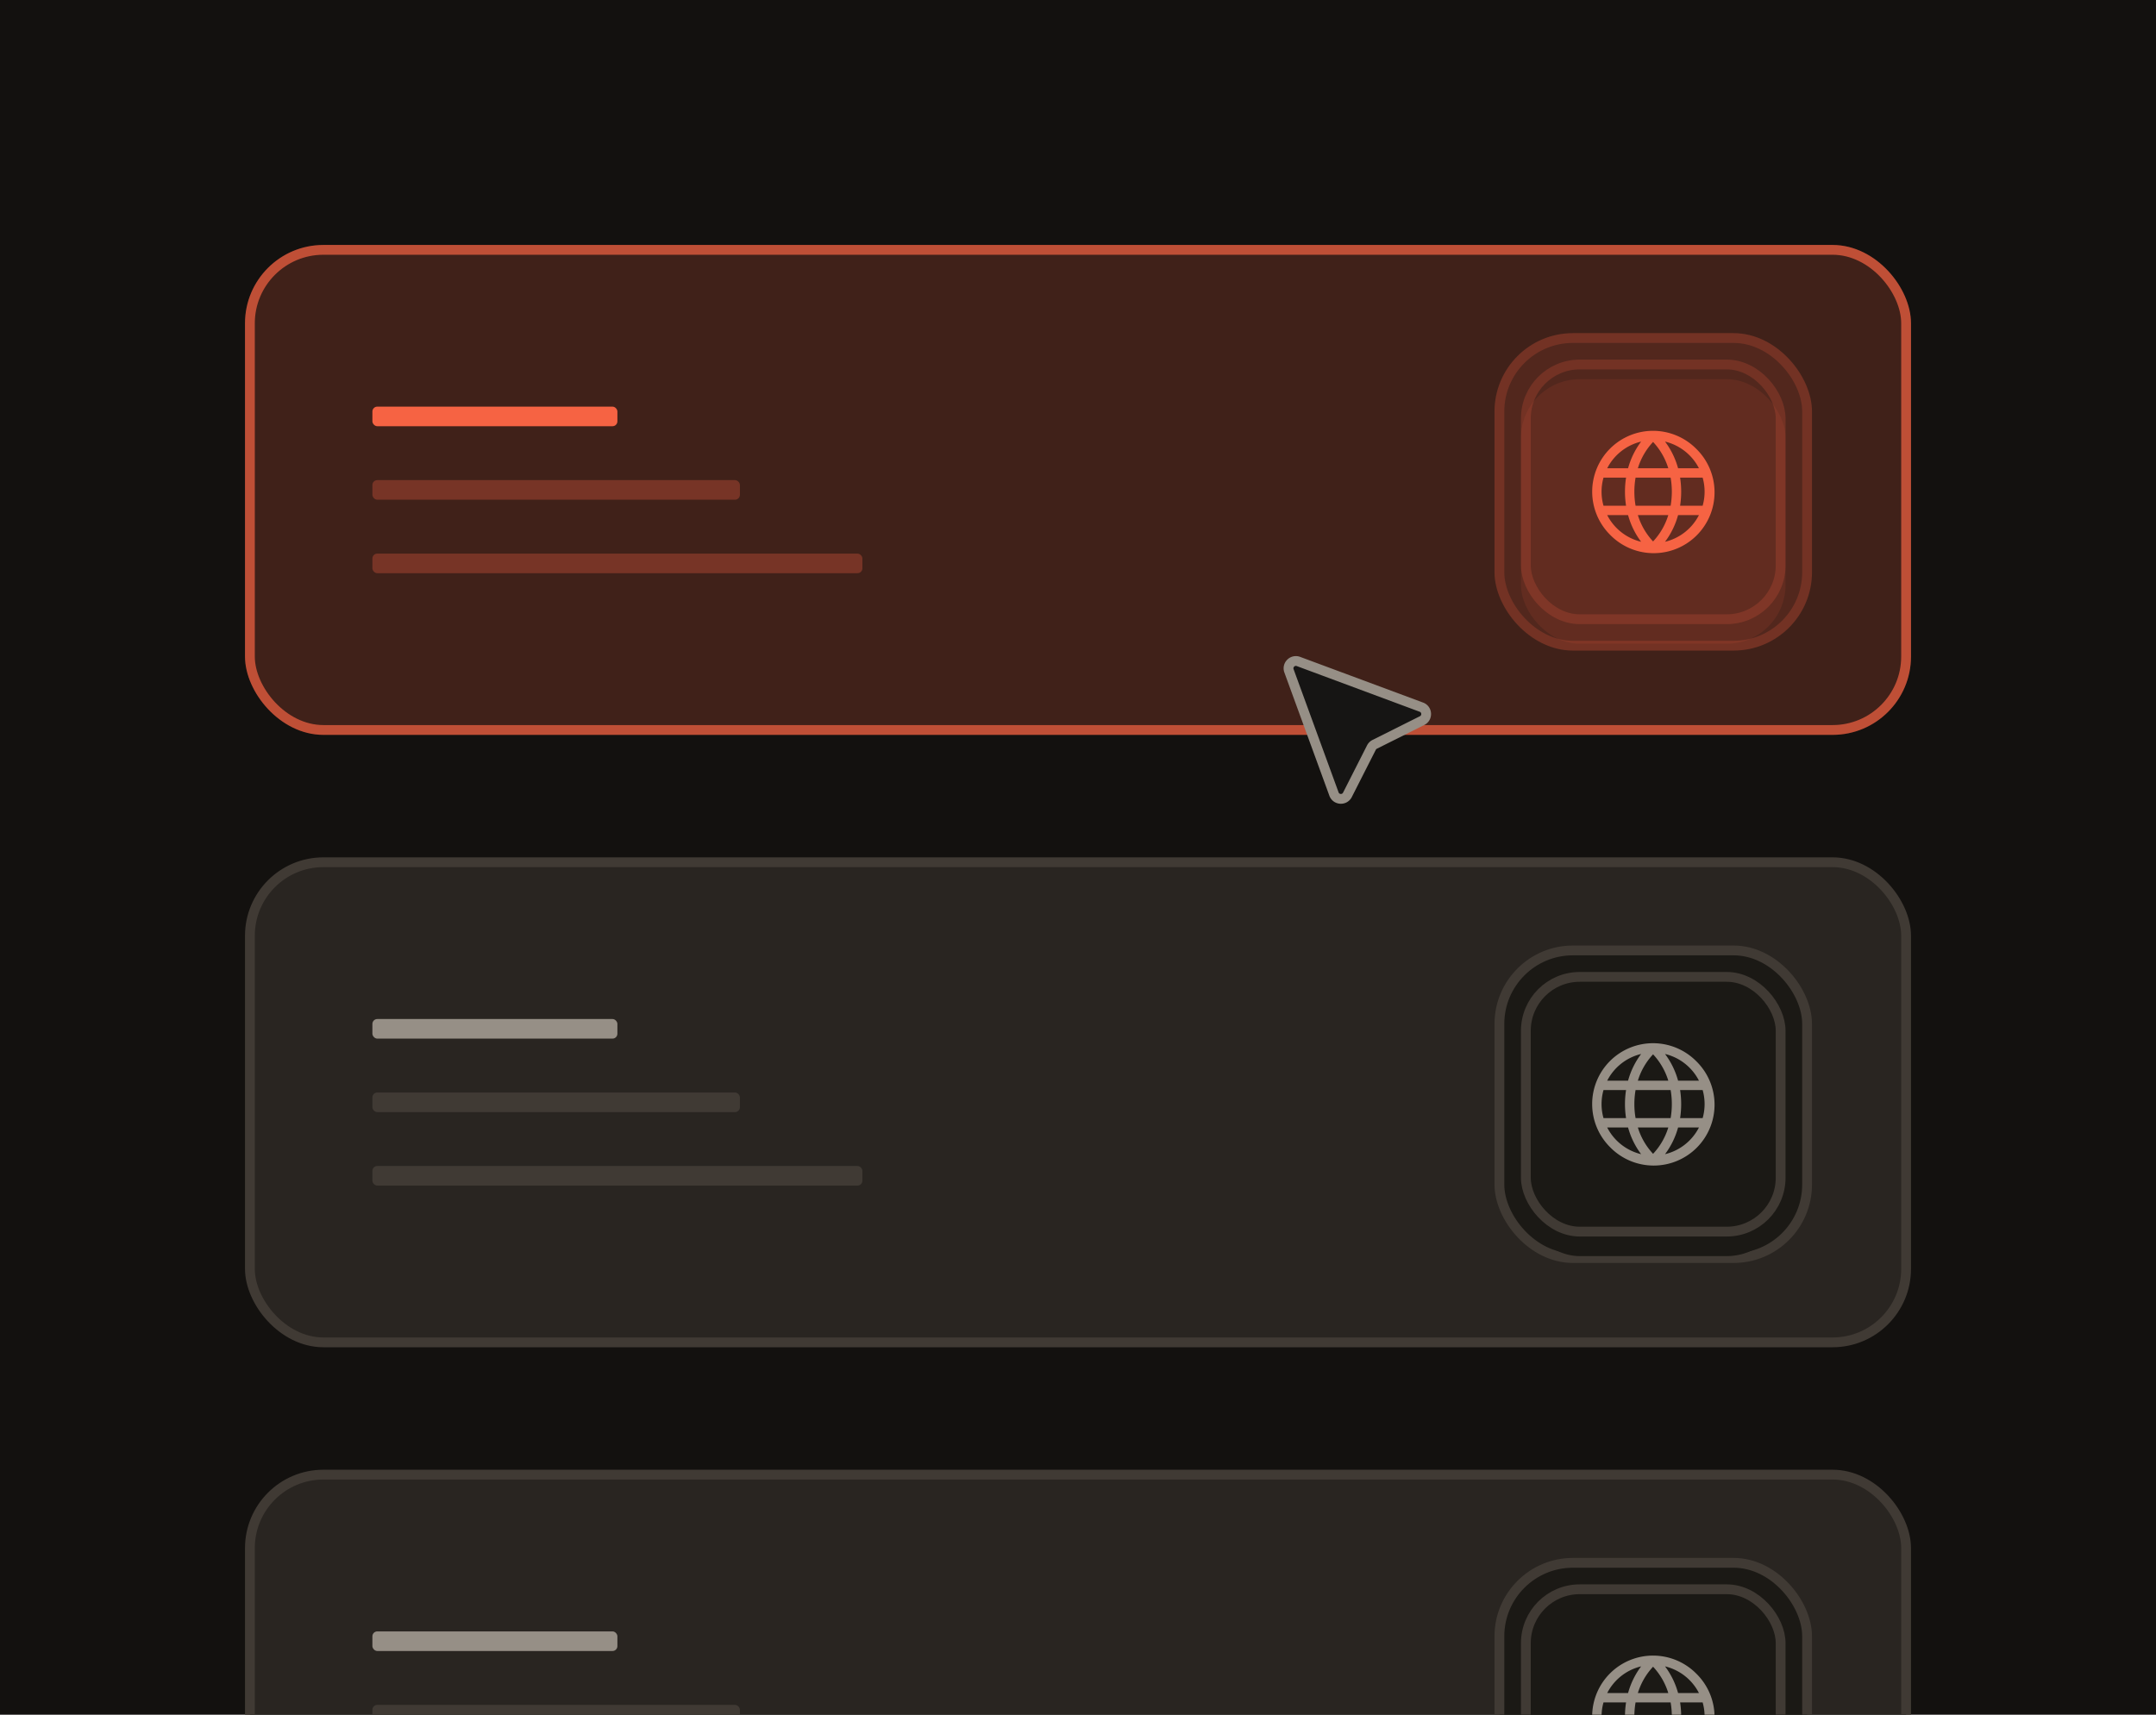 <svg xmlns="http://www.w3.org/2000/svg" width="440" height="350" fill="none"><g clip-path="url(#a)"><path fill="#13110F" d="M0 0h440v350H0z"/><rect width="340" height="100" x="50" y="50" fill="#F66343" fill-opacity=".2" rx="16"/><rect width="338" height="98" x="51" y="51" stroke="#F66343" stroke-opacity=".7" stroke-width="2" rx="15"/><rect width="338" height="98" x="51" y="176" fill="#292521" stroke="#403A34" stroke-width="2" rx="15"/><rect width="50" height="4" x="76" y="208" fill="#968F86" rx="1"/><rect width="75" height="4" x="76" y="223" fill="#403A34" rx="1"/><rect width="100" height="4" x="76" y="238" fill="#403A34" rx="1"/><rect width="62.794" height="62.794" x="306" y="194" fill="#1B1915" stroke="#403A34" stroke-width="2" rx="15"/><g filter="url(#b)"><rect width="53.995" height="53.995" x="310.4" y="198.399" fill="#1B1915" rx="12"/></g><rect width="51.995" height="51.995" x="311.4" y="199.399" stroke="#403A34" stroke-width="2" rx="11"/><path fill="#968F86" d="M337.363 212.938a12.42 12.42 0 0 0-8.786 21.21 12.423 12.423 0 1 0 17.567-17.567 12.435 12.435 0 0 0-8.781-3.643zm10.513 12.425c.001.969-.133 1.934-.398 2.867h-4.601c.293-1.9.293-3.834 0-5.735h4.601c.265.933.399 1.898.398 2.868zm-13.62 4.778h6.213a13.76 13.76 0 0 1-3.106 5.377 13.77 13.77 0 0 1-3.107-5.377zm-.466-1.911a16.836 16.836 0 0 1 0-5.735h7.154a16.836 16.836 0 0 1 0 5.735h-7.154zm-6.941-2.867c-.001-.97.133-1.935.398-2.868h4.601a18.819 18.819 0 0 0 0 5.735h-4.601a10.454 10.454 0 0 1-.398-2.867zm13.62-4.779h-6.213a13.74 13.74 0 0 1 3.107-5.376 13.776 13.776 0 0 1 3.106 5.376zm6.252 0h-4.256a16.155 16.155 0 0 0-2.664-5.448 10.544 10.544 0 0 1 6.924 5.448h-.004zm-11.797-5.448a16.155 16.155 0 0 0-2.664 5.448H328a10.55 10.55 0 0 1 6.924-5.448zM328 230.141h4.26a16.146 16.146 0 0 0 2.664 5.448 10.544 10.544 0 0 1-6.924-5.448zm11.801 5.448a16.146 16.146 0 0 0 2.664-5.448h4.26a10.54 10.54 0 0 1-6.924 5.448z"/><rect width="338" height="98" x="51" y="301" fill="#292521" stroke="#403A34" stroke-width="2" rx="15"/><rect width="50" height="4" x="76" y="83" fill="#F66343" rx="1"/><rect width="75" height="4" x="76" y="98" fill="#F66343" fill-opacity=".3" rx="1"/><rect width="100" height="4" x="76" y="113" fill="#F66343" fill-opacity=".3" rx="1"/><path fill="#161514" stroke="#968F86" stroke-width="2" d="M263.059 136.94c-.439-1.202.732-2.366 1.931-1.92l25.085 9.323c1.229.456 1.322 2.16.149 2.747l-9.675 4.842a1.499 1.499 0 0 0-.666.663l-4.898 9.647c-.593 1.17-2.296 1.068-2.746-.164l-9.18-25.138z"/><rect width="64.794" height="64.794" x="305" y="68" fill="#F66343" fill-opacity=".1" rx="16"/><rect width="62.794" height="62.794" x="306" y="69" stroke="#F66343" stroke-opacity=".2" stroke-width="2" rx="15"/><g filter="url(#c)"><rect width="53.995" height="53.995" x="310.4" y="73.399" fill="#F66343" fill-opacity=".1" rx="12"/></g><rect width="51.995" height="51.995" x="311.4" y="74.399" stroke="#F66343" stroke-opacity=".2" stroke-width="2" rx="11"/><path fill="#F66343" d="M337.363 87.938a12.424 12.424 0 0 0-8.786 21.21 12.423 12.423 0 1 0 17.567-17.567 12.437 12.437 0 0 0-8.781-3.643zm10.513 12.425c.001.969-.133 1.934-.398 2.867h-4.601c.293-1.9.293-3.834 0-5.735h4.601c.265.933.399 1.898.398 2.868zm-13.62 4.778h6.213a13.76 13.76 0 0 1-3.106 5.377 13.77 13.77 0 0 1-3.107-5.377zm-.466-1.911a16.834 16.834 0 0 1 0-5.735h7.154a16.834 16.834 0 0 1 0 5.735h-7.154zm-6.941-2.867c-.001-.97.133-1.935.398-2.868h4.601a18.817 18.817 0 0 0 0 5.735h-4.601a10.454 10.454 0 0 1-.398-2.867zm13.62-4.78h-6.213a13.75 13.75 0 0 1 3.107-5.375 13.777 13.777 0 0 1 3.106 5.376zm6.252 0h-4.256a16.152 16.152 0 0 0-2.664-5.447 10.543 10.543 0 0 1 6.924 5.448h-.004zm-11.797-5.447a16.152 16.152 0 0 0-2.664 5.448H328a10.546 10.546 0 0 1 6.924-5.448zM328 105.14h4.26a16.146 16.146 0 0 0 2.664 5.448A10.544 10.544 0 0 1 328 105.14zm11.801 5.448a16.146 16.146 0 0 0 2.664-5.448h4.26a10.54 10.54 0 0 1-6.924 5.448z"/><rect width="50" height="4" x="76" y="333" fill="#968F86" rx="1"/><rect width="75" height="4" x="76" y="348" fill="#403A34" rx="1"/><rect width="62.794" height="62.794" x="306" y="319" fill="#1B1915" stroke="#403A34" stroke-width="2" rx="15"/><g filter="url(#d)"><rect width="53.995" height="53.995" x="310.4" y="323.399" fill="#1B1915" rx="12"/></g><rect width="51.995" height="51.995" x="311.4" y="324.399" stroke="#403A34" stroke-width="2" rx="11"/><path fill="#968F86" d="M337.363 337.938a12.42 12.42 0 0 0-8.786 21.21 12.423 12.423 0 1 0 17.567-17.567 12.435 12.435 0 0 0-8.781-3.643zm10.513 12.425c.001.969-.133 1.934-.398 2.867h-4.601c.293-1.9.293-3.834 0-5.735h4.601c.265.933.399 1.898.398 2.868zm-13.62 4.778h6.213a13.76 13.76 0 0 1-3.106 5.377 13.77 13.77 0 0 1-3.107-5.377zm-.466-1.911a16.836 16.836 0 0 1 0-5.735h7.154a16.836 16.836 0 0 1 0 5.735h-7.154zm-6.941-2.867c-.001-.97.133-1.935.398-2.868h4.601a18.819 18.819 0 0 0 0 5.735h-4.601a10.454 10.454 0 0 1-.398-2.867zm13.62-4.779h-6.213a13.74 13.74 0 0 1 3.107-5.376 13.776 13.776 0 0 1 3.106 5.376zm6.252 0h-4.256a16.155 16.155 0 0 0-2.664-5.448 10.544 10.544 0 0 1 6.924 5.448h-.004zm-11.797-5.448a16.155 16.155 0 0 0-2.664 5.448H328a10.55 10.55 0 0 1 6.924-5.448zM328 355.141h4.26a16.146 16.146 0 0 0 2.664 5.448 10.544 10.544 0 0 1-6.924-5.448zm11.801 5.448a16.146 16.146 0 0 0 2.664-5.448h4.26a10.54 10.54 0 0 1-6.924 5.448z"/></g><defs><filter id="b" width="53.995" height="57.995" x="310.4" y="198.399" color-interpolation-filters="sRGB" filterUnits="userSpaceOnUse"><feFlood flood-opacity="0" result="BackgroundImageFix"/><feBlend in="SourceGraphic" in2="BackgroundImageFix" result="shape"/><feColorMatrix in="SourceAlpha" result="hardAlpha" values="0 0 0 0 0 0 0 0 0 0 0 0 0 0 0 0 0 0 127 0"/><feOffset dy="4"/><feGaussianBlur stdDeviation="15"/><feComposite in2="hardAlpha" k2="-1" k3="1" operator="arithmetic"/><feColorMatrix values="0 0 0 0 0.157 0 0 0 0 0.157 0 0 0 0 0.157 0 0 0 0.3 0"/><feBlend in2="shape" result="effect1_innerShadow_134_461"/></filter><filter id="c" width="53.995" height="57.995" x="310.4" y="73.399" color-interpolation-filters="sRGB" filterUnits="userSpaceOnUse"><feFlood flood-opacity="0" result="BackgroundImageFix"/><feBlend in="SourceGraphic" in2="BackgroundImageFix" result="shape"/><feColorMatrix in="SourceAlpha" result="hardAlpha" values="0 0 0 0 0 0 0 0 0 0 0 0 0 0 0 0 0 0 127 0"/><feOffset dy="4"/><feGaussianBlur stdDeviation="15"/><feComposite in2="hardAlpha" k2="-1" k3="1" operator="arithmetic"/><feColorMatrix values="0 0 0 0 0.157 0 0 0 0 0.157 0 0 0 0 0.157 0 0 0 0.3 0"/><feBlend in2="shape" result="effect1_innerShadow_134_461"/></filter><filter id="d" width="53.995" height="57.995" x="310.4" y="323.399" color-interpolation-filters="sRGB" filterUnits="userSpaceOnUse"><feFlood flood-opacity="0" result="BackgroundImageFix"/><feBlend in="SourceGraphic" in2="BackgroundImageFix" result="shape"/><feColorMatrix in="SourceAlpha" result="hardAlpha" values="0 0 0 0 0 0 0 0 0 0 0 0 0 0 0 0 0 0 127 0"/><feOffset dy="4"/><feGaussianBlur stdDeviation="15"/><feComposite in2="hardAlpha" k2="-1" k3="1" operator="arithmetic"/><feColorMatrix values="0 0 0 0 0.157 0 0 0 0 0.157 0 0 0 0 0.157 0 0 0 0.3 0"/><feBlend in2="shape" result="effect1_innerShadow_134_461"/></filter><clipPath id="a"><path fill="#fff" d="M0 0h440v350H0z"/></clipPath></defs></svg>